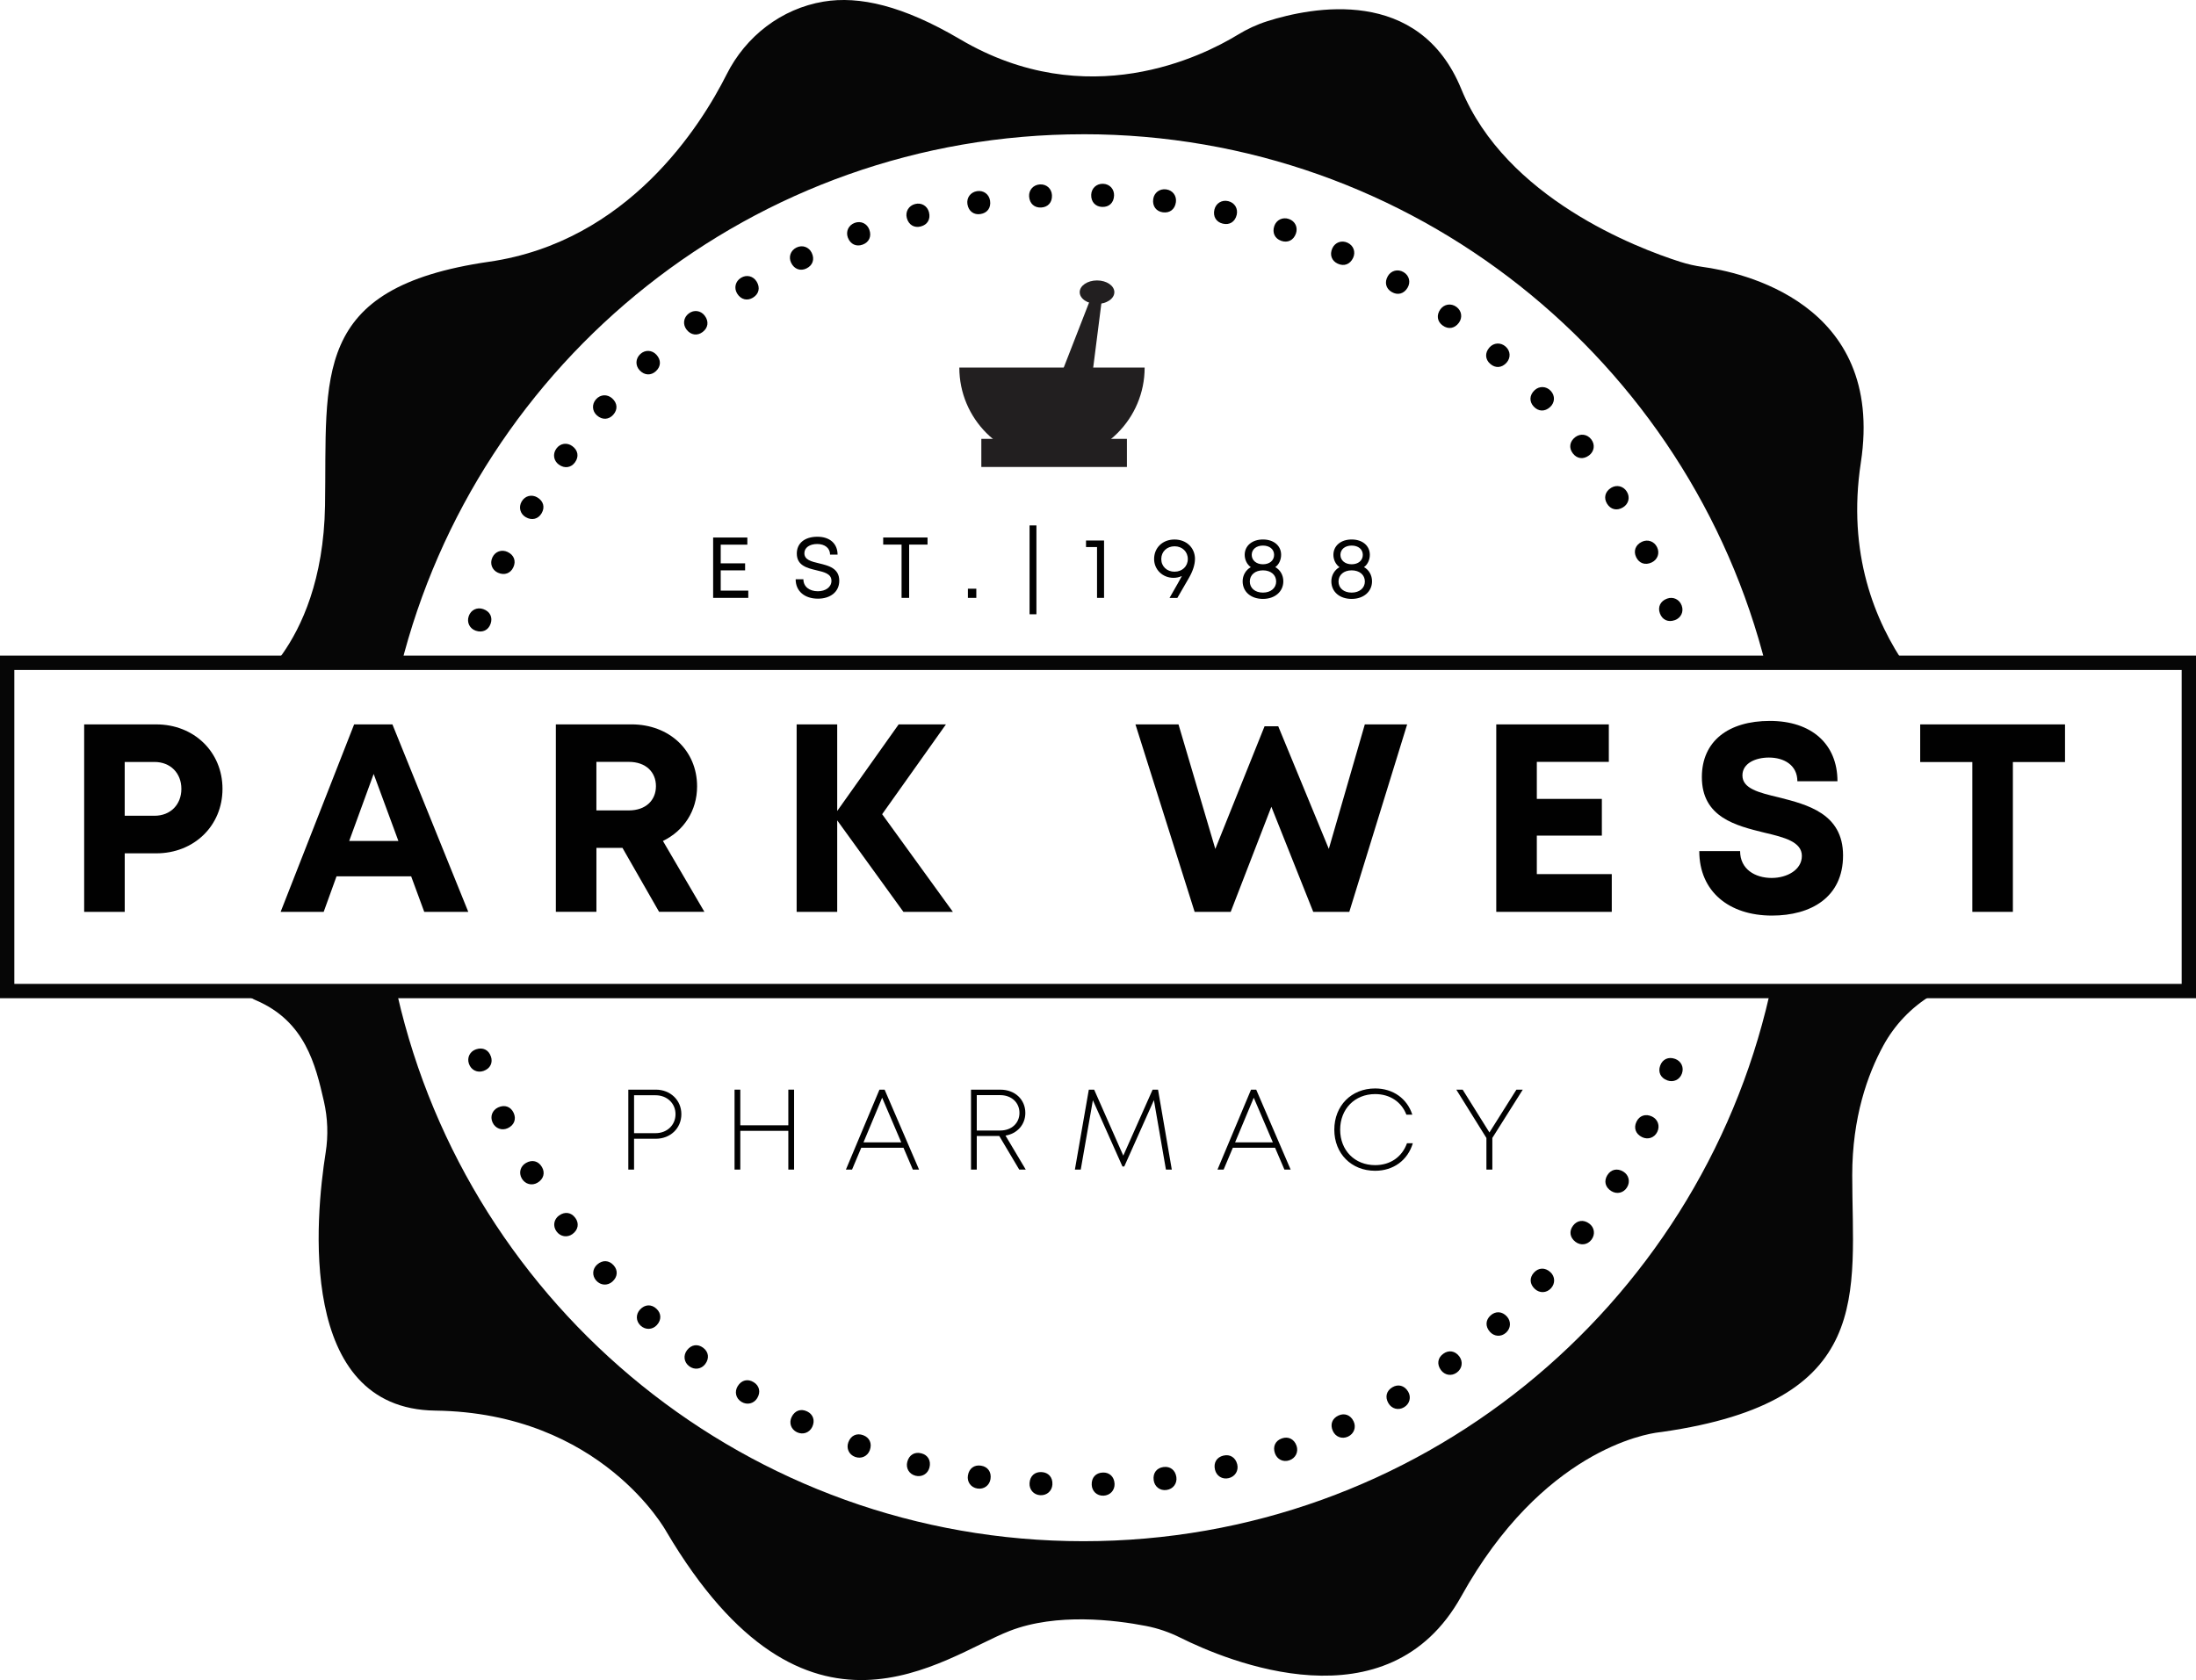 <?xml version="1.0" encoding="UTF-8"?>
<svg id="Layer_1" data-name="Layer 1" xmlns="http://www.w3.org/2000/svg" viewBox="0 0 919.21 703.41">
  <defs>
    <style>
      .cls-1 {
        fill: #221f20;
      }

      .cls-1, .cls-2, .cls-3 {
        stroke-width: 0px;
      }

      .cls-2 {
        fill: #010101;
      }

      .cls-3 {
        fill: #060606;
      }
    </style>
  </defs>
  <path class="cls-3" d="M740.61,416.74c-29.96,130.89-147.13,228.53-287.11,228.53s-257.14-97.64-287.11-228.53h-62.81c1.19.88,2.38,1.56,3.54,2.06,20.65,8.79,24.98,27.12,28.45,42.25,1.61,7.05,1.88,14.34.75,21.48-4.25,26.81-12.16,107.31,45.85,108.06,69.62.9,96.75,50.63,96.75,50.63,58.77,99.46,115.73,52.44,143.76,41.59,19.57-7.58,43.98-4.58,56.94-2.07,5.03.97,9.88,2.64,14.47,4.93,19.5,9.73,86.83,38.01,117.57-17.32,33.91-61.03,77.35-68.02,82.65-68.66.47-.05.94-.11,1.41-.18,89.48-12.82,79.59-57.9,79.59-107.47,0-24.19,6.42-42.17,13.01-54.26,4.73-8.67,11.64-15.94,20.04-21.04h-67.74ZM453.5,56.2c138.04,0,253.89,94.95,285.81,223.1h58.76c-13.28-19.11-24.96-47.61-19.15-85.64,10.29-67.24-50.73-79.81-66.14-81.9-3.21-.43-6.37-1.16-9.46-2.14-18.22-5.81-72.94-26.68-91.67-72.38-17.69-43.16-62.5-34.28-81.15-28.37-4.37,1.38-8.53,3.32-12.43,5.71-14.65,8.92-62.98,33.26-116.19,1.87-23.92-14.11-42.25-18.26-57.17-15.77-17.61,2.94-32.54,14.5-40.54,30.45-10.77,21.44-41.23,70.04-99.4,78.45-75.05,10.85-67.81,47.92-68.72,102.17-.52,31.07-9.93,50.87-17.88,62.12-1.36,1.92-2.83,3.73-4.41,5.44h53.92c31.92-128.16,147.77-223.1,285.81-223.1Z"/>
  <path class="cls-3" d="M919.21,417.93H0v-143.43h919.21v143.43ZM6,411.93h907.21v-131.43H6v131.43Z"/>
  <g>
    <path class="cls-2" d="M205.33,261.22c-.88,2.54-3.3,3.84-6.2,2.84-2.54-.88-3.84-3.47-2.92-6.11.91-2.64,3.53-3.82,6.06-2.94,2.9,1,4.01,3.48,3.1,6.11l-.04.1Z"/>
    <path class="cls-2" d="M214.85,237.56c-1.13,2.44-3.66,3.49-6.45,2.21-2.44-1.12-3.48-3.84-2.3-6.37,1.17-2.54,3.89-3.45,6.32-2.33,2.78,1.29,3.65,3.86,2.48,6.39l-.05.1Z"/>
    <path class="cls-2" d="M226.67,214.95c-1.36,2.31-3.99,3.12-6.63,1.56-2.31-1.36-3.08-4.16-1.66-6.57,1.42-2.41,4.21-3.05,6.52-1.69,2.64,1.55,3.25,4.2,1.83,6.6l-.06.09Z"/>
    <path class="cls-2" d="M240.66,193.6c-1.58,2.17-4.28,2.71-6.75.91-2.17-1.58-2.66-4.44-1.02-6.7s4.48-2.63,6.65-1.05c2.48,1.8,2.82,4.49,1.18,6.75l-.06.09Z"/>
    <path class="cls-2" d="M256.67,173.67c-1.78,2.01-4.52,2.29-6.81.25-2.01-1.78-2.22-4.68-.36-6.76,1.85-2.09,4.72-2.18,6.72-.4,2.29,2.04,2.38,4.75.52,6.83l-.07.08Z"/>
    <path class="cls-2" d="M274.52,155.43c-1.97,1.82-4.72,1.83-6.8-.42-1.82-1.97-1.75-4.87.3-6.77,2.05-1.9,4.91-1.71,6.73.26,2.08,2.25,1.9,4.95-.15,6.85l-.08.07Z"/>
    <path class="cls-2" d="M294.07,139.03c-2.14,1.62-4.88,1.36-6.73-1.09-1.62-2.14-1.26-5.02.97-6.7,2.23-1.69,5.05-1.22,6.67.92,1.85,2.44,1.4,5.12-.82,6.8l-.09.07Z"/>
    <path class="cls-2" d="M315.14,124.64c-2.29,1.4-4.99.87-6.59-1.75-1.4-2.29-.76-5.12,1.62-6.58s5.15-.71,6.55,1.58c1.6,2.62.89,5.23-1.49,6.69l-.09.06Z"/>
    <path class="cls-2" d="M337.53,112.41c-2.42,1.17-5.05.37-6.38-2.39-1.17-2.42-.25-5.17,2.26-6.39,2.51-1.21,5.19-.2,6.36,2.21,1.33,2.76.37,5.29-2.14,6.51l-.1.05Z"/>
    <path class="cls-2" d="M361.01,102.44c-2.52.92-5.06-.12-6.12-3-.92-2.52.26-5.17,2.88-6.13,2.62-.96,5.19.31,6.11,2.83,1.06,2.88-.15,5.3-2.77,6.27l-.1.04Z"/>
    <path class="cls-2" d="M385.36,94.83c-2.6.67-5.02-.62-5.79-3.59-.67-2.6.77-5.12,3.47-5.82,2.7-.7,5.13.82,5.81,3.41.77,2.97-.67,5.26-3.37,5.96l-.11.03Z"/>
    <path class="cls-2" d="M410.37,89.62c-2.65.42-4.94-1.11-5.42-4.14-.42-2.65,1.26-5.02,4.02-5.45,2.76-.43,5.03,1.31,5.45,3.96.48,3.03-1.18,5.17-3.94,5.61l-.11.02Z"/>
    <path class="cls-2" d="M435.76,86.88c-2.68.16-4.81-1.58-4.99-4.64-.16-2.68,1.74-4.87,4.53-5.03,2.79-.16,4.88,1.8,5.03,4.48.18,3.06-1.68,5.03-4.47,5.19h-.11Z"/>
    <path class="cls-2" d="M461.27,86.63c-2.68-.11-4.63-2.05-4.51-5.11.11-2.68,2.21-4.68,5-4.57s4.68,2.27,4.57,4.95c-.12,3.06-2.16,4.85-4.95,4.73h-.11Z"/>
    <path class="cls-2" d="M486.71,88.88c-2.66-.37-4.41-2.49-3.99-5.53.37-2.66,2.66-4.44,5.43-4.06,2.77.38,4.43,2.72,4.06,5.37-.42,3.04-2.63,4.61-5.4,4.23l-.11-.02Z"/>
    <path class="cls-2" d="M511.76,93.61c-2.61-.63-4.14-2.91-3.42-5.89.63-2.61,3.08-4.16,5.8-3.5s4.14,3.14,3.52,5.75c-.72,2.98-3.07,4.33-5.78,3.67l-.11-.03Z"/>
    <path class="cls-2" d="M536.24,100.8c-2.53-.88-3.83-3.31-2.83-6.2.88-2.53,3.48-3.83,6.12-2.91,2.64.92,3.81,3.53,2.93,6.07-1.01,2.89-3.48,4-6.12,3.09l-.1-.04Z"/>
    <path class="cls-2" d="M559.91,110.37c-2.43-1.13-3.49-3.67-2.2-6.45,1.13-2.43,3.84-3.47,6.37-2.29,2.53,1.18,3.44,3.89,2.32,6.32-1.29,2.78-3.86,3.64-6.39,2.46l-.1-.05Z"/>
    <path class="cls-2" d="M582.49,122.22c-2.31-1.36-3.11-3.99-1.55-6.64,1.36-2.31,4.16-3.07,6.57-1.65,2.4,1.42,3.05,4.21,1.68,6.52-1.56,2.64-4.2,3.24-6.6,1.82l-.09-.05Z"/>
    <path class="cls-2" d="M603.83,136.24c-2.17-1.58-2.7-4.28-.9-6.75,1.58-2.17,4.44-2.65,6.7-1.01,2.25,1.65,2.62,4.49,1.04,6.65-1.81,2.48-4.5,2.82-6.75,1.17l-.09-.06Z"/>
    <path class="cls-2" d="M623.71,152.27c-2-1.78-2.28-4.52-.24-6.81,1.78-2,4.68-2.21,6.77-.35,2.09,1.86,2.17,4.72.39,6.72-2.04,2.29-4.75,2.37-6.83.51l-.08-.07Z"/>
    <path class="cls-2" d="M641.94,170.16c-1.82-1.97-1.82-4.72.43-6.8,1.97-1.82,4.87-1.74,6.77.31,1.89,2.05,1.7,4.91-.27,6.73-2.25,2.08-4.96,1.89-6.85-.16l-.07-.08Z"/>
    <path class="cls-2" d="M658.3,189.73c-1.62-2.14-1.35-4.88,1.1-6.73,2.14-1.62,5.02-1.25,6.7.98,1.68,2.23,1.21,5.05-.93,6.67-2.45,1.85-5.12,1.4-6.8-.83l-.07-.09Z"/>
    <path class="cls-2" d="M672.65,210.82c-1.4-2.29-.86-4.99,1.75-6.59,2.29-1.4,5.12-.75,6.58,1.63s.7,5.15-1.59,6.55c-2.62,1.6-5.23.88-6.69-1.5l-.06-.09Z"/>
    <path class="cls-2" d="M684.85,233.22c-1.16-2.42-.36-5.05,2.4-6.38,2.42-1.16,5.17-.24,6.38,2.27,1.21,2.52.19,5.2-2.23,6.36-2.76,1.33-5.29.36-6.51-2.16l-.05-.1Z"/>
    <path class="cls-2" d="M694.79,256.74c-.92-2.52.13-5.06,3.01-6.11,2.52-.92,5.17.27,6.13,2.89.96,2.62-.32,5.19-2.84,6.11-2.88,1.05-5.3-.16-6.26-2.78l-.04-.1Z"/>
  </g>
  <g>
    <path class="cls-2" d="M694.96,446.07c.92-2.52,3.36-3.78,6.24-2.73,2.52.92,3.78,3.54,2.82,6.16-.96,2.62-3.59,3.76-6.11,2.84-2.88-1.05-3.95-3.54-2.99-6.16l.04-.1Z"/>
    <path class="cls-2" d="M685.04,469.57c1.17-2.42,3.72-3.43,6.48-2.1,2.42,1.17,3.41,3.89,2.2,6.41-1.21,2.51-3.94,3.39-6.36,2.22-2.76-1.33-3.58-3.92-2.37-6.43l.05-.1Z"/>
    <path class="cls-2" d="M672.84,491.98c1.4-2.29,4.04-3.05,6.66-1.45,2.29,1.4,3.01,4.21,1.55,6.59-1.46,2.38-4.26,2.98-6.55,1.58-2.62-1.6-3.18-4.25-1.72-6.63l.06-.09Z"/>
    <path class="cls-2" d="M658.5,513.1c1.61-2.14,4.32-2.64,6.77-.79,2.14,1.61,2.58,4.48.9,6.71s-4.53,2.55-6.67.94c-2.45-1.85-2.75-4.54-1.07-6.77l.07-.09Z"/>
    <path class="cls-2" d="M642.15,532.75c1.81-1.98,4.55-2.21,6.81-.14,1.98,1.81,2.14,4.71.25,6.77s-4.75,2.1-6.73.29c-2.26-2.07-2.3-4.78-.41-6.84l.07-.08Z"/>
    <path class="cls-2" d="M624,550.69c2-1.79,4.75-1.75,6.79.53,1.79,2,1.67,4.9-.41,6.76-2.08,1.86-4.94,1.62-6.72-.37-2.04-2.28-1.82-4.99.26-6.85l.08-.07Z"/>
    <path class="cls-2" d="M604.18,566.76c2.17-1.58,4.9-1.28,6.71,1.2,1.58,2.17,1.18,5.04-1.08,6.69-2.25,1.65-5.07,1.13-6.66-1.03-1.81-2.47-1.32-5.14.94-6.79l.09-.06Z"/>
    <path class="cls-2" d="M582.87,580.79c2.31-1.36,5-.79,6.56,1.86,1.36,2.31.67,5.13-1.73,6.55-2.41,1.42-5.16.62-6.52-1.69-1.56-2.64-.8-5.24,1.6-6.66l.09-.05Z"/>
    <path class="cls-2" d="M560.28,592.64c2.43-1.13,5.05-.29,6.34,2.49,1.13,2.44.16,5.17-2.37,6.35-2.53,1.17-5.2.11-6.32-2.32-1.29-2.78-.28-5.3,2.25-6.47l.1-.05Z"/>
    <path class="cls-2" d="M536.64,602.21c2.53-.88,5.06.21,6.07,3.1.88,2.53-.35,5.16-2.98,6.08-2.64.92-5.18-.4-6.06-2.93-1.01-2.9.24-5.3,2.88-6.22l.1-.04Z"/>
    <path class="cls-2" d="M512.16,609.42c2.61-.63,5.01.7,5.73,3.68.63,2.61-.85,5.11-3.56,5.76-2.71.66-5.12-.9-5.75-3.51-.72-2.98.76-5.25,3.47-5.91l.11-.02Z"/>
    <path class="cls-2" d="M487.06,614.21c2.66-.37,4.92,1.19,5.35,4.23.37,2.66-1.34,5-4.11,5.38-2.77.39-5.01-1.4-5.38-4.06-.43-3.04,1.27-5.15,4.03-5.54l.11-.02Z"/>
    <path class="cls-2" d="M461.63,616.52c2.68-.11,4.78,1.67,4.91,4.73.11,2.68-1.83,4.84-4.62,4.96-2.79.11-4.84-1.88-4.95-4.56-.13-3.06,1.77-5,4.55-5.12h.11Z"/>
    <path class="cls-2" d="M436.1,616.34c2.68.15,4.6,2.12,4.42,5.18-.15,2.68-2.29,4.64-5.08,4.49-2.79-.16-4.64-2.35-4.49-5.03.17-3.06,2.24-4.81,5.03-4.65h.11Z"/>
    <path class="cls-2" d="M410.72,613.66c2.65.41,4.37,2.57,3.89,5.59-.41,2.65-2.74,4.4-5.49,3.96-2.76-.43-4.39-2.79-3.97-5.44.47-3.03,2.71-4.56,5.47-4.13l.11.02Z"/>
    <path class="cls-2" d="M385.73,608.5c2.6.67,4.09,2.98,3.32,5.95-.67,2.6-3.15,4.1-5.86,3.4-2.7-.7-4.09-3.21-3.42-5.8.77-2.97,3.14-4.28,5.84-3.58l.11.03Z"/>
    <path class="cls-2" d="M361.37,600.91c2.52.93,3.78,3.37,2.72,6.25-.93,2.52-3.54,3.77-6.16,2.81-2.62-.96-3.75-3.6-2.83-6.12,1.06-2.88,3.55-3.94,6.17-2.98l.1.04Z"/>
    <path class="cls-2" d="M337.89,590.95c2.41,1.17,3.42,3.73,2.09,6.49-1.17,2.41-3.9,3.4-6.41,2.19-2.51-1.22-3.38-3.95-2.21-6.36,1.34-2.76,3.92-3.57,6.43-2.36l.1.05Z"/>
    <path class="cls-2" d="M315.51,578.72c2.29,1.4,3.04,4.05,1.44,6.66-1.4,2.29-4.21,3-6.6,1.54-2.38-1.46-2.97-4.26-1.57-6.55,1.6-2.62,4.25-3.17,6.63-1.71l.09.06Z"/>
    <path class="cls-2" d="M294.41,564.34c2.14,1.62,2.63,4.32.78,6.77-1.62,2.14-4.49,2.58-6.71.89-2.23-1.68-2.54-4.53-.93-6.67,1.85-2.44,4.54-2.74,6.77-1.06l.09.07Z"/>
    <path class="cls-2" d="M274.81,547.98c1.97,1.82,2.2,4.56.13,6.81-1.82,1.97-4.72,2.13-6.77.24-2.05-1.89-2.09-4.76-.28-6.73,2.08-2.26,4.79-2.29,6.84-.4l.08.07Z"/>
    <path class="cls-2" d="M256.88,529.79c1.79,2,1.75,4.75-.54,6.79-2,1.79-4.9,1.66-6.76-.42-1.86-2.08-1.62-4.94.38-6.72,2.29-2.04,4.99-1.81,6.85.27l.07.08Z"/>
    <path class="cls-2" d="M240.85,509.95c1.58,2.17,1.27,4.9-1.21,6.71-2.17,1.58-5.04,1.17-6.69-1.09-1.64-2.26-1.12-5.07,1.04-6.65,2.48-1.8,5.14-1.31,6.79.95l.06.09Z"/>
    <path class="cls-2" d="M226.85,488.62c1.36,2.31.78,5-1.87,6.56-2.31,1.36-5.13.66-6.55-1.74-1.41-2.41-.62-5.16,1.7-6.52,2.64-1.55,5.25-.79,6.66,1.61l.06.09Z"/>
    <path class="cls-2" d="M215.03,466.01c1.12,2.44.28,5.05-2.5,6.34-2.44,1.12-5.17.15-6.34-2.38-1.17-2.54-.1-5.2,2.33-6.32,2.78-1.28,5.3-.27,6.47,2.26l.05.1Z"/>
    <path class="cls-2" d="M205.49,442.33c.88,2.54-.22,5.06-3.12,6.06-2.54.88-5.16-.35-6.08-2.99-.91-2.64.41-5.18,2.94-6.06,2.9-1,5.3.25,6.21,2.89l.04.1Z"/>
  </g>
  <g>
    <path class="cls-2" d="M93.13,330.28c0,15.47-11.94,26.99-27.7,26.99h-13.22v24.5h-16.98v-78.48h30.2c15.74,0,27.7,11.5,27.7,26.99ZM75.92,330.28c0-6.52-4.5-11.26-11.24-11.26h-12.48v22.52h12.48c6.74,0,11.24-4.74,11.24-11.26Z"/>
    <path class="cls-2" d="M172.1,366.89h-31.23l-5.38,14.88h-18.02l30.76-78.48h16.03l31.75,78.48h-18.43l-5.48-14.88ZM146.17,352.09h20.59l-10.35-28.06-10.24,28.06Z"/>
    <path class="cls-2" d="M260.54,354.98h-10.89v26.78h-16.98v-78.48h31.68c15.72,0,27.44,10.82,27.44,25.96,0,10.26-5.62,18.66-14.3,22.85l17.36,29.67h-18.97l-15.33-26.78ZM249.64,339.3h13.59c7.1,0,11.34-4.27,11.34-10.16s-4.24-10.16-11.34-10.16h-13.59v20.32Z"/>
    <path class="cls-2" d="M378.15,381.77l-27.71-38.3v38.3h-16.98v-78.48h16.98v36.25l25.72-36.25h19.79l-26.7,37.6,29.61,40.88h-20.72Z"/>
    <path class="cls-2" d="M589.01,303.29l-24.21,78.48h-15.1l-17.53-44-17.02,44h-15.1l-24.77-78.48h18.02l15.41,52.14,20.61-51.35h5.73l21.17,51.33,15.07-52.13h17.72Z"/>
    <path class="cls-2" d="M674.66,365.97v15.8h-48.35v-78.48h47.12v15.69h-30.14v15.5h27.22v15.37h-27.22v16.12h31.37Z"/>
    <path class="cls-2" d="M711.27,356.34h17.11c0,7.58,6.27,11.24,13.21,11.24,6.39,0,12.64-3.37,12.64-9.22s-7.15-7.76-15.66-9.74c-11.83-2.92-26.2-6.35-26.2-23.26,0-15.05,11.09-23.53,28.47-23.53s28.29,9.63,28.29,25.27h-16.78c0-6.76-5.58-9.93-11.92-9.93-5.5,0-11.08,2.33-11.08,7.47,0,5.52,6.82,7.2,15.13,9.18,11.96,3.03,26.99,6.76,26.99,24.34s-13.5,25.17-29.75,25.17c-18.02,0-30.43-10.12-30.43-26.99Z"/>
    <path class="cls-2" d="M864.38,319.05h-21.82v62.72h-16.98v-62.72h-21.82v-15.76h60.62v15.76Z"/>
  </g>
  <g>
    <path class="cls-2" d="M285.21,466.48c0,5.89-4.58,10.29-10.7,10.29h-9.1v12.91h-2.41v-33.47h11.51c6.08,0,10.7,4.38,10.7,10.27ZM282.76,466.48c0-4.53-3.54-7.92-8.36-7.92h-8.99v15.87h8.99c4.82,0,8.36-3.39,8.36-7.95Z"/>
    <path class="cls-2" d="M332.39,456.21v33.47h-2.41v-16.22h-20.1v16.22h-2.41v-33.47h2.41v14.93h20.1v-14.93h2.41Z"/>
    <path class="cls-2" d="M378.19,480.53h-17.68l-3.86,9.16h-2.57l14.04-33.47h2.17l14.42,33.47h-2.61l-3.92-9.16ZM361.43,478.29h15.82l-8-18.7-7.81,18.7Z"/>
    <path class="cls-2" d="M418.28,475.62h-9.42v14.07h-2.41v-33.47h12.33c6,0,10.41,4.07,10.41,9.74,0,4.92-3.4,8.66-8.3,9.49l8.48,14.24h-2.73l-8.36-14.07ZM408.86,473.32h9.81c4.77,0,8.06-3.1,8.06-7.39s-3.32-7.42-8.06-7.42h-9.81v14.81Z"/>
    <path class="cls-2" d="M488.04,489.68l-5.03-29.08-12.41,27.78h-.76l-12.38-27.74-5.08,29.05h-2.45l5.83-33.47h2.24l12.19,27.62,12.27-27.62h2.28l5.76,33.47h-2.45Z"/>
    <path class="cls-2" d="M533.73,480.53h-17.68l-3.86,9.16h-2.57l14.04-33.47h2.17l14.42,33.47h-2.61l-3.92-9.16ZM516.98,478.29h15.82l-8-18.7-7.81,18.7Z"/>
    <path class="cls-2" d="M558.52,472.97c0-10.02,7.14-17.26,17.09-17.26,7.49,0,13.39,4.22,15.56,10.97h-2.48c-2.08-5.38-6.91-8.61-13.08-8.61-8.5,0-14.64,6.21-14.64,14.9s6.11,14.85,14.64,14.85c6.35,0,11.27-3.42,13.33-9.17h2.45c-2.15,7.14-8.13,11.53-15.78,11.53-9.97,0-17.09-7.2-17.09-17.21Z"/>
    <path class="cls-2" d="M624.67,476.43v13.26h-2.48v-13.24l-12.6-20.23h2.66l11.2,17.92,11.29-17.92h2.66l-12.73,20.21Z"/>
  </g>
  <g>
    <path class="cls-2" d="M313.22,247.28v3.04h-14.71v-25.28h14.32v3h-11.15v7.81h10.21v2.94h-10.21v8.49h11.55Z"/>
    <path class="cls-2" d="M333.05,242.53h3.24c0,3.14,2.56,5.01,6.06,5.01,3.17,0,5.68-1.68,5.68-4.36,0-2.96-3-3.65-6.28-4.42-3.9-.93-8.22-1.96-8.22-7.01,0-4.36,3.37-7.03,8.61-7.03s8.45,2.91,8.45,7.49h-3.14c0-2.81-2.29-4.45-5.38-4.45s-5.37,1.46-5.37,3.86c0,2.78,2.91,3.47,6.15,4.24,3.98.97,8.45,2.03,8.45,7.29,0,4.78-3.88,7.5-8.92,7.5-5.57,0-9.33-3.13-9.33-8.11Z"/>
    <path class="cls-2" d="M388.24,228.01h-7.69v22.31h-3.17v-22.31h-7.69v-2.97h18.56v2.97Z"/>
    <path class="cls-2" d="M405.15,246.48h3.52v3.84h-3.52v-3.84Z"/>
    <path class="cls-2" d="M430.96,219.98h2.87v37.2h-2.87v-37.2Z"/>
    <path class="cls-2" d="M462.14,226.3v24.02h-2.94v-21.28h-4.61v-2.74h7.55Z"/>
    <path class="cls-2" d="M500.19,234.05c0,2.3-.85,5.02-2.57,7.99l-4.81,8.31h-3.27c3.27-5.71,4.35-7.6,5.17-9.19-1.07.5-2.25.77-3.48.77-4.58,0-8.14-3.45-8.14-7.88,0-4.77,3.59-8.17,8.54-8.17s8.57,3.41,8.57,8.17ZM491.66,239.35c3.21,0,5.54-2.24,5.54-5.3s-2.32-5.33-5.54-5.33-5.57,2.24-5.57,5.34,2.36,5.3,5.57,5.3h0Z"/>
    <path class="cls-2" d="M533.81,237.44c2.05,1.11,3.37,3.37,3.37,5.93,0,4.3-3.51,7.38-8.53,7.38s-8.5-2.97-8.5-7.38c0-2.49,1.32-4.74,3.41-5.92-1.55-1.09-2.55-3.06-2.55-5.15,0-3.79,3.11-6.43,7.64-6.43s7.61,2.61,7.61,6.43c0,2.13-.98,4.12-2.45,5.14h0ZM534.18,243.47c0-2.8-2.26-4.68-5.53-4.68s-5.5,1.89-5.5,4.68,2.24,4.64,5.5,4.64,5.53-1.9,5.53-4.64ZM528.65,228.42c-2.8,0-4.7,1.6-4.7,3.89s1.92,3.94,4.7,3.94,4.67-1.6,4.67-3.94-1.9-3.89-4.67-3.89h0Z"/>
    <path class="cls-2" d="M570.94,237.44c2.05,1.11,3.37,3.37,3.37,5.93,0,4.3-3.51,7.38-8.53,7.38s-8.5-2.97-8.5-7.38c0-2.49,1.32-4.74,3.41-5.92-1.55-1.09-2.55-3.06-2.55-5.15,0-3.79,3.11-6.43,7.64-6.43s7.61,2.61,7.61,6.43c0,2.13-.98,4.12-2.45,5.14h0ZM571.31,243.47c0-2.8-2.26-4.68-5.53-4.68s-5.5,1.89-5.5,4.68,2.24,4.64,5.5,4.64,5.53-1.9,5.53-4.64ZM565.78,228.42c-2.8,0-4.7,1.6-4.7,3.89s1.92,3.94,4.7,3.94,4.67-1.6,4.67-3.94-1.9-3.89-4.67-3.89h0Z"/>
  </g>
  <g>
    <rect class="cls-1" x="410.77" y="183.74" width="60.94" height="11.77"/>
    <path class="cls-1" d="M479.13,153.9c0,21.42-17.37,38.78-38.79,38.78s-38.78-17.37-38.78-38.78h77.57Z"/>
    <polyline class="cls-1" points="456.72 124.48 442.57 160.81 456.72 160.81 461.34 124.48"/>
    <ellipse class="cls-1" cx="459.2" cy="122.33" rx="7.25" ry="4.92"/>
  </g>
</svg>